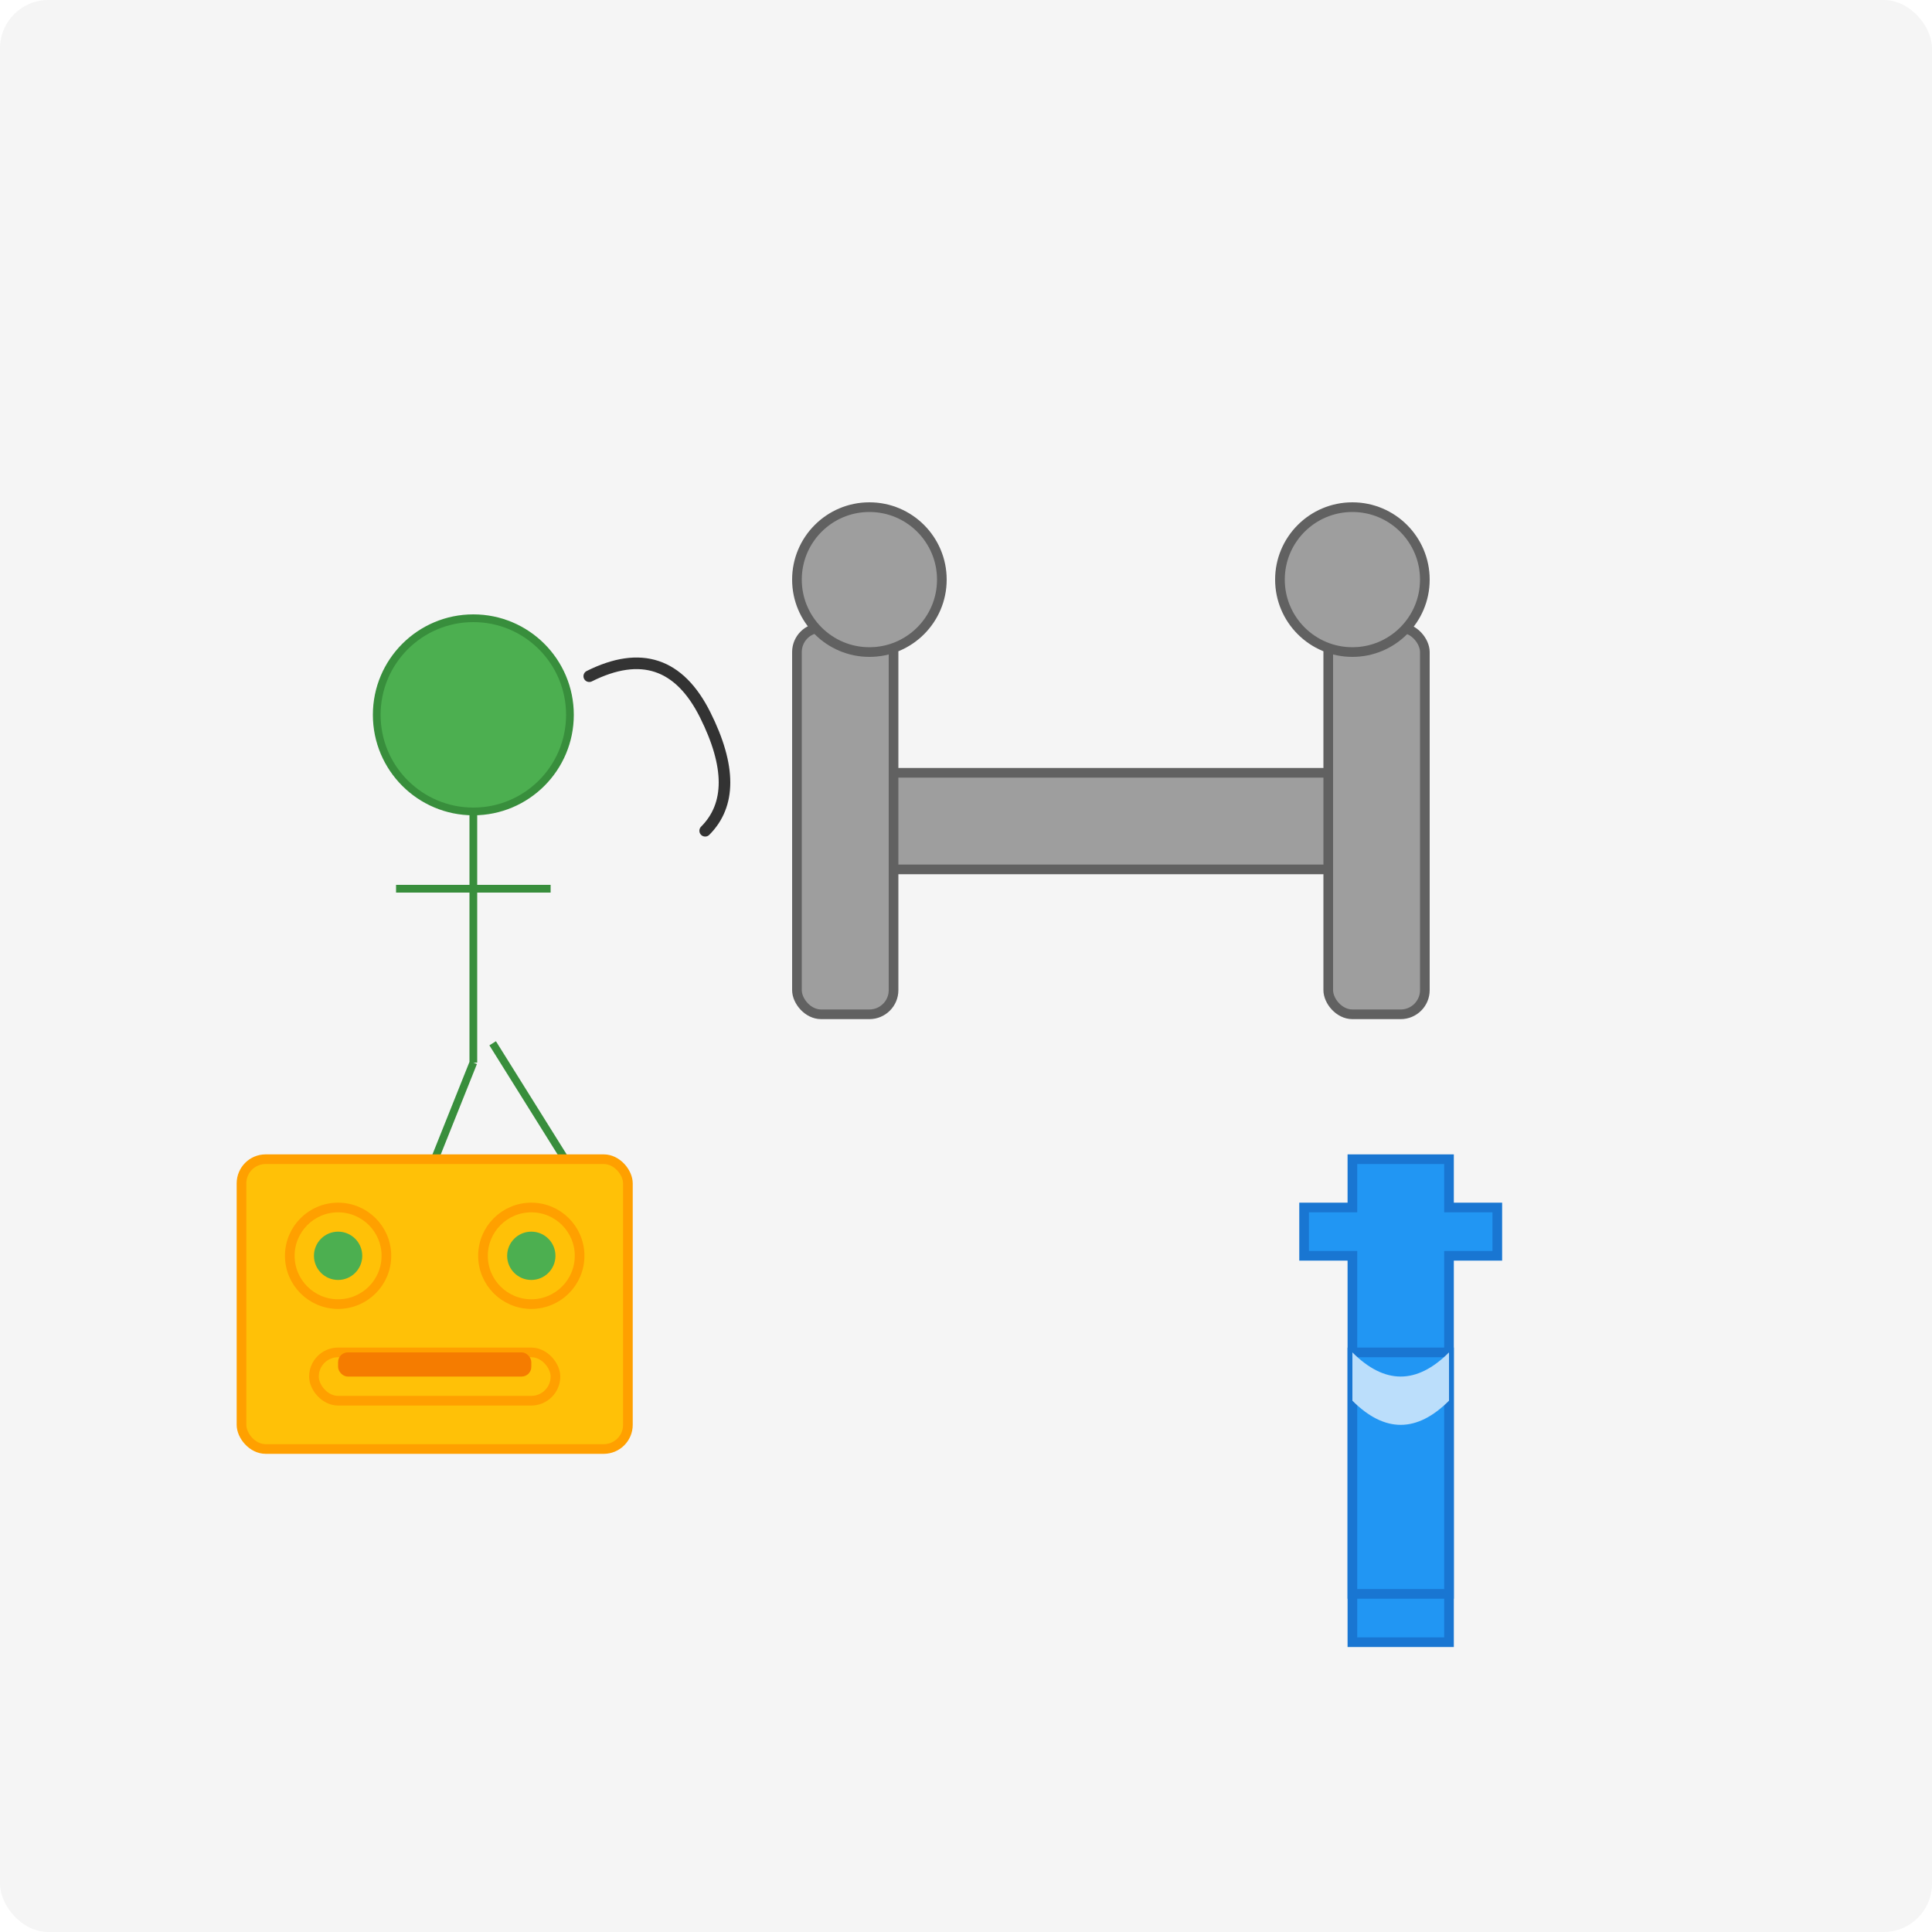 <svg xmlns="http://www.w3.org/2000/svg" width="400" height="400" viewBox="0 0 400 400">
  <style>
    .bg { fill: #f5f5f5; }
    .outline { fill: none; stroke: #333333; stroke-width: 3; stroke-linecap: round; stroke-linejoin: round; }
    .person { fill: #4caf50; stroke: #388e3c; stroke-width: 2; }
    .weight { fill: #9e9e9e; stroke: #616161; stroke-width: 2; }
    .food { fill: #ffc107; stroke: #ffa000; stroke-width: 2; }
    .water { fill: #2196f3; stroke: #1976d2; stroke-width: 2; }
  </style>
  
  <!-- Background -->
  <rect class="bg" width="400" height="400" rx="10" ry="10"/>
  
  <!-- Running Person -->
  <g transform="translate(50, 100) scale(0.8)">
    <circle class="person" cx="60" cy="60" r="25"/>
    <path class="person" d="M60,85 L60,150 M40,105 L80,105 M40,200 L60,150 M90,185 L65,145"/>
    <path class="outline" d="M90,50 Q110,40 120,60 Q130,80 120,90"/>
  </g>
  
  <!-- Weight -->
  <g transform="translate(180, 80)">
    <rect class="weight" x="0" y="80" width="100" height="20"/>
    <rect class="weight" x="-15" y="50" width="20" height="80" rx="5" ry="5"/>
    <rect class="weight" x="95" y="50" width="20" height="80" rx="5" ry="5"/>
    <circle class="weight" cx="0" cy="40" r="15"/>
    <circle class="weight" cx="100" cy="40" r="15"/>
  </g>
  
  <!-- Healthy Food -->
  <g transform="translate(50, 240)">
    <rect class="food" x="0" y="0" width="80" height="60" rx="5" ry="5"/>
    <circle class="food" cx="20" cy="20" r="10"/>
    <circle class="food" cx="60" cy="20" r="10"/>
    <rect class="food" x="15" y="40" width="50" height="10" rx="5" ry="5"/>
    
    <!-- Vegetables -->
    <circle fill="#4caf50" cx="20" cy="20" r="5"/>
    <circle fill="#4caf50" cx="60" cy="20" r="5"/>
    
    <!-- Protein -->
    <rect fill="#f57c00" x="20" y="40" width="40" height="5" rx="2" ry="2"/>
  </g>
  
  <!-- Water Bottle -->
  <g transform="translate(250, 240)">
    <path class="water" d="M30,0 L50,0 L50,10 L60,10 L60,20 L50,20 L50,100 L30,100 L30,20 L20,20 L20,10 L30,10 Z"/>
    <rect class="water" fill="#bbdefb" x="30" y="40" width="20" height="50"/>
    <path fill="#bbdefb" d="M30,40 Q40,50 50,40 L50,50 Q40,60 30,50 Z"/>
  </g>
</svg>
